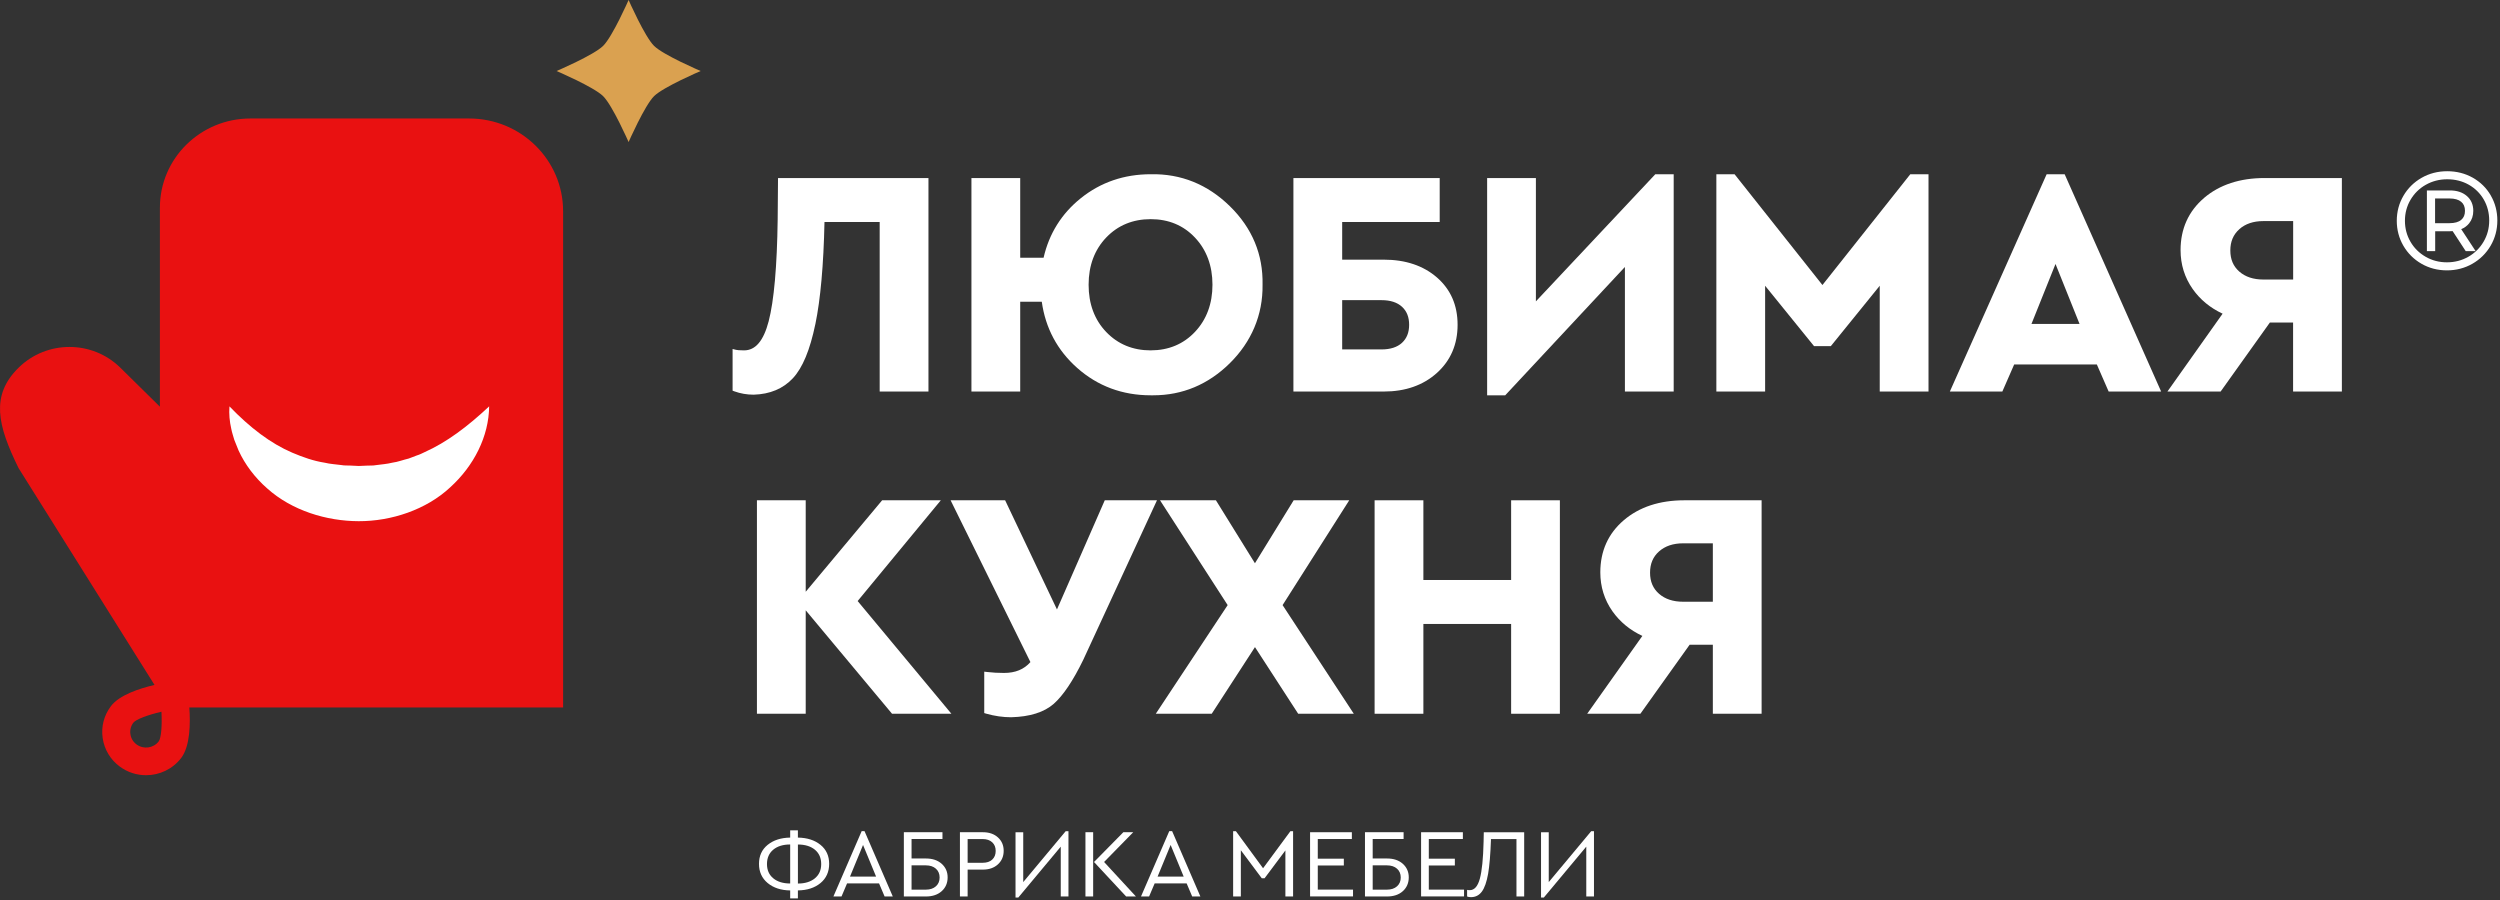 <svg width="225" height="81" viewBox="0 0 225 81" fill="none" xmlns="http://www.w3.org/2000/svg">
<rect x="0" y="0" width="225" height="81" fill="#333333" stroke="none"/>
<g clip-path="url(#clip0_4_38)">
<path d="M50.679 19.005C50.679 14.398 46.89 10.664 42.216 10.664H22.536C18.038 10.664 14.391 14.259 14.391 18.691V36.602L10.834 33.096C8.304 30.603 4.2 30.603 1.67 33.096C-0.86 35.589 -0.229 38.265 1.67 42.128L13.906 61.644C12.519 61.968 10.739 62.557 9.986 63.55C9.354 64.382 9.09 65.407 9.241 66.435C9.393 67.463 9.94 68.374 10.785 68.994C11.492 69.516 12.321 69.769 13.146 69.769C14.348 69.769 15.537 69.23 16.312 68.21C17.119 67.144 17.142 65.096 17.039 63.669H50.679V19.005ZM14.289 66.719C13.819 67.339 12.925 67.465 12.293 67.002C11.987 66.777 11.789 66.448 11.736 66.078C11.681 65.706 11.777 65.337 12.005 65.038C12.236 64.742 13.302 64.342 14.53 64.056C14.597 65.299 14.509 66.42 14.286 66.721L14.289 66.719Z" fill="#E91111"/>
<path d="M73.384 29.168C73.844 26.94 74.122 23.849 74.204 19.982H79.171V35.237H83.561V16.023H70.022L69.991 19.729C69.935 23.979 69.66 27.069 69.18 28.915C68.718 30.679 67.993 31.534 66.963 31.534C66.537 31.534 66.339 31.506 66.247 31.486L65.933 31.408V35.162L66.098 35.222C66.642 35.42 67.223 35.521 67.831 35.521C69.295 35.48 70.485 34.982 71.363 34.038C72.236 33.099 72.896 31.506 73.382 29.17L73.384 29.168Z" fill="#FFFFFF"/>
<path d="M91.819 27.155H93.76C94.092 29.53 95.163 31.534 96.95 33.116C98.792 34.749 101.016 35.577 103.559 35.577C103.636 35.577 103.713 35.577 103.79 35.577C106.42 35.577 108.737 34.607 110.679 32.694C112.621 30.78 113.669 28.35 113.63 25.629C113.687 22.908 112.7 20.529 110.692 18.562C108.683 16.592 106.284 15.625 103.564 15.681C101.176 15.681 99.059 16.405 97.277 17.835C95.545 19.222 94.418 21.025 93.922 23.196H91.819V16.023H87.429V35.235H91.819V27.153V27.155ZM103.564 31.534C101.956 31.534 100.608 30.977 99.56 29.881C98.507 28.783 97.975 27.35 97.975 25.629C97.975 23.908 98.509 22.475 99.56 21.376C100.608 20.28 101.954 19.724 103.564 19.724C105.175 19.724 106.513 20.283 107.551 21.387C108.593 22.495 109.122 23.923 109.122 25.626C109.122 27.33 108.593 28.758 107.551 29.866C106.513 30.97 105.17 31.532 103.564 31.532V31.534Z" fill="#FFFFFF"/>
<path d="M129.316 33.569C130.554 32.458 131.183 30.998 131.183 29.231C131.183 27.464 130.559 26.052 129.329 24.976C128.106 23.91 126.496 23.369 124.544 23.369H120.796V19.982H129.573V16.025H116.407V35.238H124.544C126.48 35.238 128.086 34.676 129.316 33.569ZM120.796 27.014H124.341C125.134 27.014 125.753 27.216 126.182 27.611C126.614 28.011 126.822 28.54 126.822 29.231C126.822 29.922 126.611 30.451 126.182 30.851C125.753 31.248 125.134 31.448 124.341 31.448H120.796V27.011V27.014Z" fill="#FFFFFF"/>
<path d="M146.242 24.027V35.238H150.632V15.684H148.975L138.231 27.122V16.023H133.842V35.577H135.47L146.242 24.027Z" fill="#FFFFFF"/>
<path d="M164.019 25.652L156.113 15.684H154.472V35.238H158.861V25.718L163.264 31.152H164.774L169.176 25.718V35.238H173.566V15.684H171.925L164.019 25.652Z" fill="#FFFFFF"/>
<path d="M185.82 15.684H184.197L175.487 35.238H180.211L181.277 32.8H188.715L189.778 35.238H194.502L185.887 15.833L185.82 15.684ZM187.156 29.152H182.833L184.996 23.756L187.158 29.152H187.156Z" fill="#FFFFFF"/>
<path d="M198.367 17.815C196.965 19.012 196.251 20.592 196.251 22.513C196.251 23.809 196.618 24.986 197.345 26.016C198.013 26.965 198.917 27.71 200.034 28.231L195.069 35.237H199.857L204.288 29.028H206.378V35.237H210.768V16.023H203.813C201.593 16.023 199.762 16.625 198.367 17.812V17.815ZM201.537 20.627C202.081 20.144 202.808 19.898 203.699 19.898H206.384V25.158H203.699C202.808 25.158 202.081 24.918 201.537 24.442C200.995 23.966 200.73 23.346 200.73 22.543C200.73 21.741 200.995 21.113 201.539 20.63L201.537 20.627Z" fill="#FFFFFF"/>
<path d="M219.167 20.812H220.49C220.557 20.812 220.636 20.807 220.736 20.799L221.915 22.602H222.807L221.509 20.625C221.8 20.506 222.039 20.328 222.221 20.101C222.47 19.789 222.596 19.41 222.596 18.974C222.596 18.415 222.398 17.964 222.005 17.63C221.625 17.304 221.114 17.139 220.49 17.139H218.42V22.602H219.167V20.812ZM219.154 17.863H220.464C220.916 17.863 221.268 17.964 221.507 18.162C221.735 18.352 221.848 18.617 221.848 18.974C221.848 19.331 221.738 19.597 221.509 19.787C221.271 19.987 220.921 20.085 220.467 20.085H219.157V17.86L219.154 17.863Z" fill="#FFFFFF"/>
<path d="M224.173 17.595C223.783 16.919 223.235 16.38 222.547 15.992C221.861 15.605 221.088 15.41 220.248 15.41C219.408 15.41 218.633 15.61 217.942 16.005C217.253 16.4 216.701 16.944 216.306 17.625C215.91 18.303 215.71 19.06 215.71 19.873C215.71 20.685 215.91 21.442 216.306 22.121C216.701 22.802 217.251 23.346 217.934 23.738C218.62 24.133 219.39 24.333 220.223 24.333C221.055 24.333 221.828 24.133 222.516 23.738C223.205 23.343 223.759 22.797 224.158 22.113C224.558 21.43 224.761 20.668 224.761 19.848C224.761 19.027 224.563 18.271 224.17 17.595H224.173ZM220.248 16.134C220.96 16.134 221.61 16.299 222.182 16.62C222.753 16.942 223.21 17.392 223.536 17.954C223.862 18.516 224.029 19.154 224.029 19.848C224.029 20.541 223.86 21.179 223.523 21.751C223.189 22.323 222.727 22.781 222.149 23.11C221.574 23.439 220.926 23.609 220.223 23.609C219.519 23.609 218.884 23.442 218.309 23.11C217.734 22.781 217.271 22.326 216.943 21.756C216.611 21.189 216.444 20.554 216.444 19.87C216.444 19.187 216.611 18.552 216.945 17.985C217.277 17.418 217.736 16.962 218.317 16.633C218.897 16.304 219.547 16.134 220.248 16.134Z" fill="#FFFFFF"/>
<path d="M84.673 45.026H79.392L72.514 53.258V45.026H68.124V64.238H72.514V54.928L80.283 64.238H85.626L77.188 54.093L84.673 45.026Z" fill="#FFFFFF"/>
<path d="M99.429 45.026L95.127 54.85L90.462 45.026H85.554L92.738 59.588C92.16 60.246 91.379 60.565 90.36 60.565C89.833 60.565 89.332 60.537 88.865 60.482L88.582 60.449V64.177L88.765 64.231C89.512 64.443 90.262 64.552 90.997 64.552C92.681 64.511 93.976 64.104 94.842 63.34C95.687 62.593 96.578 61.264 97.492 59.386L104.129 45.026H99.429Z" fill="#FFFFFF"/>
<path d="M121.431 45.026H116.43L112.944 50.693L109.433 45.026H104.402L110.489 54.46L104.021 64.238H109.056L112.947 58.239L116.836 64.238H121.842L115.433 54.46L121.431 45.026Z" fill="#FFFFFF"/>
<path d="M136.002 52.199H128.104V45.026H123.714V64.238H128.104V56.156H136.002V64.238H140.389V45.026H136.002V52.199Z" fill="#FFFFFF"/>
<path d="M146.145 46.816C144.74 48.013 144.028 49.592 144.028 51.514C144.028 52.807 144.396 53.986 145.122 55.017C145.793 55.966 146.694 56.71 147.812 57.232L142.847 64.238H147.634L152.065 58.029H154.156V64.238H158.545V45.026H151.59C149.371 45.026 147.539 45.628 146.145 46.816ZM154.156 48.896V54.156H151.474C150.583 54.156 149.854 53.916 149.312 53.44C148.77 52.964 148.505 52.344 148.505 51.541C148.505 50.739 148.77 50.111 149.314 49.628C149.859 49.144 150.586 48.899 151.477 48.899H154.158L154.156 48.896Z" fill="#FFFFFF"/>
<path d="M56.574 0C56.574 0 58.022 3.298 58.867 4.131C59.712 4.964 63.059 6.391 63.059 6.391C63.059 6.391 59.712 7.819 58.867 8.652C58.022 9.485 56.574 12.783 56.574 12.783C56.574 12.783 55.125 9.485 54.28 8.652C53.435 7.819 50.088 6.391 50.088 6.391C50.088 6.391 53.435 4.964 54.28 4.131C55.125 3.298 56.574 0 56.574 0Z" fill="#DAA150"/>
<path d="M44.024 36.572C43.993 39.272 42.665 41.915 40.503 43.874C38.353 45.874 35.222 46.917 32.278 46.907C29.389 46.901 26.268 45.95 24.054 43.963C22.944 42.993 22.058 41.821 21.475 40.553C21.337 40.232 21.208 39.91 21.087 39.589C20.992 39.252 20.879 38.936 20.815 38.596C20.663 37.936 20.599 37.247 20.651 36.574C22.508 38.503 24.36 39.908 26.301 40.74C27.27 41.151 28.218 41.487 29.227 41.644C29.712 41.766 30.234 41.786 30.737 41.857C30.984 41.907 31.253 41.887 31.513 41.9L32.294 41.938C32.55 41.935 32.802 41.91 33.059 41.905C33.313 41.89 33.575 41.915 33.819 41.864C34.315 41.796 34.824 41.763 35.306 41.642C35.812 41.576 36.275 41.388 36.778 41.27C37.022 41.191 37.253 41.08 37.5 40.996C37.754 40.92 37.988 40.804 38.227 40.687C40.181 39.814 42.069 38.407 44.021 36.574L44.024 36.572Z" fill="white"/>
<path d="M71.81 80.139V80.858H71.116V80.139C70.287 80.127 69.611 79.906 69.09 79.474C68.569 79.041 68.309 78.466 68.309 77.747C68.309 77.028 68.569 76.459 69.09 76.036C69.611 75.614 70.287 75.396 71.116 75.383V74.728H71.81V75.383C72.645 75.396 73.323 75.614 73.844 76.036C74.366 76.459 74.625 77.031 74.625 77.747C74.625 78.464 74.363 79.048 73.844 79.476C73.323 79.906 72.645 80.127 71.81 80.137V80.139ZM71.116 79.517V76.003C70.477 76.003 69.968 76.16 69.593 76.472C69.218 76.783 69.028 77.216 69.028 77.763C69.028 78.309 69.216 78.734 69.593 79.046C69.968 79.357 70.477 79.514 71.116 79.514V79.517ZM73.331 79.053C73.716 78.745 73.908 78.314 73.908 77.765C73.908 77.216 73.718 76.785 73.341 76.474C72.961 76.163 72.452 76.006 71.812 76.006V79.519C72.439 79.519 72.948 79.365 73.333 79.056L73.331 79.053Z" fill="#FFFFFF"/>
<path d="M79.613 80.681L79.115 79.507H76.235L75.737 80.681H75.008L77.55 74.803H77.807L80.35 80.681H79.613ZM78.848 78.894L77.674 76.046L76.5 78.894H78.845H78.848Z" fill="#FFFFFF"/>
<path d="M81.347 80.681V74.9H84.822V75.512H82.04V77.264H83.33C83.923 77.264 84.395 77.423 84.753 77.742C85.107 78.061 85.287 78.469 85.287 78.965C85.287 79.461 85.11 79.886 84.753 80.205C84.398 80.524 83.923 80.684 83.33 80.684H81.347V80.681ZM82.04 80.069H83.319C83.705 80.069 84.008 79.967 84.231 79.767C84.455 79.567 84.565 79.302 84.565 78.975C84.565 78.648 84.455 78.383 84.231 78.183C84.008 77.983 83.705 77.882 83.319 77.882H82.04V80.071V80.069Z" fill="#FFFFFF"/>
<path d="M86.394 80.681V74.9H88.456C89.019 74.9 89.474 75.057 89.815 75.368C90.159 75.679 90.331 76.082 90.331 76.573C90.331 77.064 90.159 77.474 89.815 77.79C89.471 78.107 89.019 78.264 88.456 78.264H87.087V80.681H86.394ZM87.087 77.651H88.438C88.806 77.651 89.093 77.555 89.301 77.363C89.509 77.17 89.612 76.909 89.612 76.583C89.612 76.256 89.509 76.003 89.301 75.808C89.093 75.614 88.806 75.515 88.438 75.515H87.087V77.651Z" fill="#FFFFFF"/>
<path d="M95.913 74.806H96.162V80.684H95.468V76.198L91.646 80.78H91.397V74.902H92.091V79.388L95.913 74.806Z" fill="#FFFFFF"/>
<path d="M97.69 80.681V74.9H98.384V80.681H97.69ZM99.37 77.58L102.231 80.681H101.35L98.461 77.58L101.101 74.9H101.99L99.367 77.58H99.37Z" fill="#FFFFFF"/>
<path d="M107.296 80.681L106.798 79.507H103.919L103.42 80.681H102.691L105.234 74.803H105.491L108.033 80.681H107.296ZM106.531 78.894L105.357 76.046L104.183 78.894H106.528H106.531Z" fill="#FFFFFF"/>
<path d="M116.14 74.806H116.378V80.684H115.685V76.54L113.81 79.046H113.561L111.676 76.522V80.684H110.982V74.806H111.231L113.676 78.142L116.137 74.806H116.14Z" fill="#FFFFFF"/>
<path d="M117.907 80.681V74.9H121.667V75.512H118.6V77.282H120.945V77.894H118.6V80.066H121.772V80.678H117.907V80.681Z" fill="#FFFFFF"/>
<path d="M122.848 80.681V74.9H126.324V75.512H123.542V77.264H124.831C125.425 77.264 125.897 77.423 126.254 77.742C126.609 78.061 126.789 78.469 126.789 78.965C126.789 79.461 126.611 79.886 126.254 80.205C125.9 80.524 125.425 80.684 124.831 80.684H122.848V80.681ZM123.542 80.069H124.821C125.206 80.069 125.509 79.967 125.733 79.767C125.956 79.567 126.067 79.302 126.067 78.975C126.067 78.648 125.956 78.383 125.733 78.183C125.509 77.983 125.206 77.882 124.821 77.882H123.542V80.071V80.069Z" fill="#FFFFFF"/>
<path d="M127.898 80.681V74.9H131.658V75.512H128.592V77.282H130.937V77.894H128.592V80.066H131.764V80.678H127.898V80.681Z" fill="#FFFFFF"/>
<path d="M133.541 74.902H137.176V80.684H136.482V75.515H134.188C134.142 76.882 134.055 77.919 133.932 78.633C133.801 79.375 133.613 79.912 133.366 80.246C133.12 80.577 132.794 80.744 132.385 80.744C132.244 80.744 132.128 80.724 132.039 80.684V80.089C132.092 80.106 132.172 80.114 132.277 80.114C132.699 80.114 133.002 79.767 133.189 79.071C133.377 78.375 133.487 77.276 133.523 75.77L133.541 74.902Z" fill="#FFFFFF"/>
<path d="M143.209 74.806H143.458V80.684H142.765V76.198L138.943 80.78H138.693V74.902H139.387V79.388L143.209 74.806Z" fill="#FFFFFF"/>
</g>
<defs>
<clipPath id="clip0_4_38">
<rect width="225" height="81" fill="white"/>
</clipPath>
</defs>
</svg>

